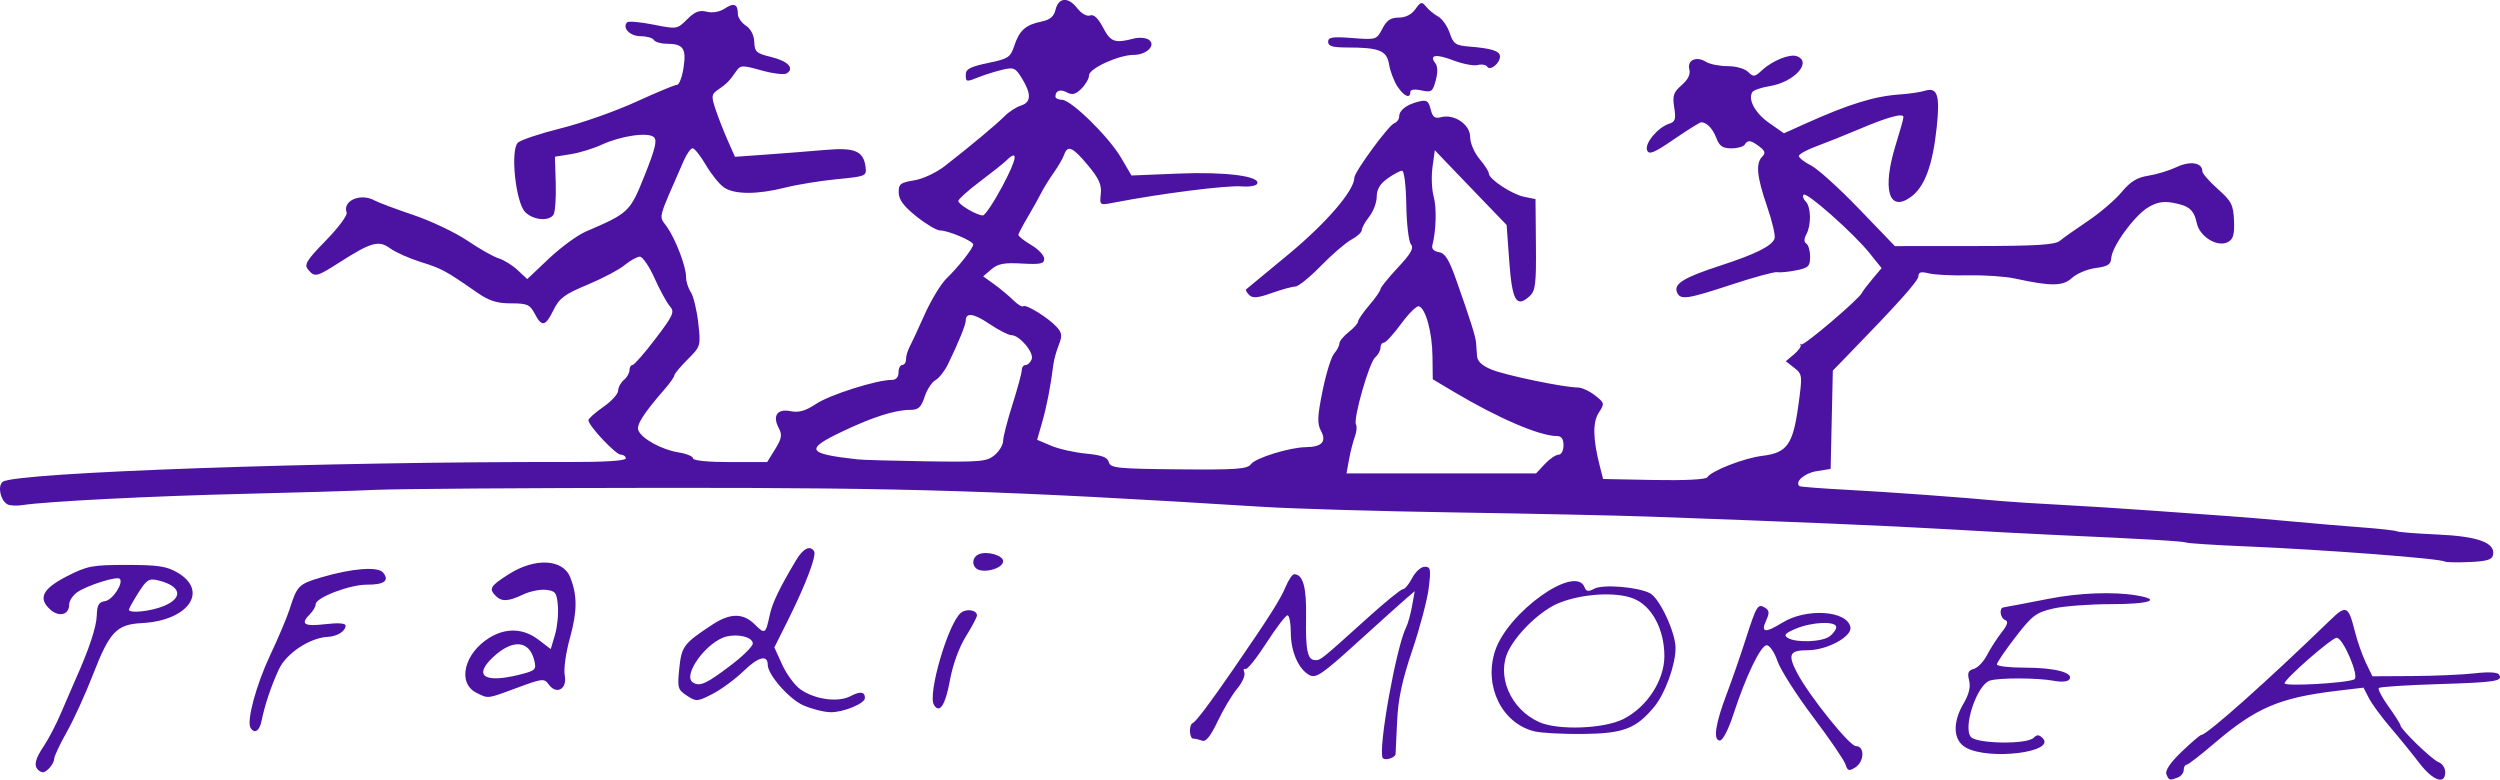 <?xml version="1.0" encoding="UTF-8" standalone="no"?>
<!-- Created with Inkscape (http://www.inkscape.org/) -->

<svg
   xmlns:dc="http://purl.org/dc/elements/1.1/"
   xmlns:cc="http://creativecommons.org/ns#"
   xmlns:rdf="http://www.w3.org/1999/02/22-rdf-syntax-ns#"
   xmlns:svg="http://www.w3.org/2000/svg"
   xmlns="http://www.w3.org/2000/svg"
   xmlns:sodipodi="http://sodipodi.sourceforge.net/DTD/sodipodi-0.dtd"
   xmlns:inkscape="http://www.inkscape.org/namespaces/inkscape"
   width="177.05mm"
   height="55.216mm"
   viewBox="0 0 177.05 55.216"
   version="1.1"
   id="svg8"
   inkscape:version="0.92.2 (5c3e80d, 2017-08-06)"
   sodipodi:docname="logo_vektor_violett.svg">
  <defs
     id="defs2" />
  <sodipodi:namedview
     id="base"
     pagecolor="#ffffff"
     bordercolor="#666666"
     borderopacity="1.0"
     inkscape:pageopacity="0.0"
     inkscape:pageshadow="2"
     inkscape:zoom="0.9899495"
     inkscape:cx="-76.563237"
     inkscape:cy="182.3494"
     inkscape:document-units="mm"
     inkscape:current-layer="layer1"
     showgrid="false"
     inkscape:window-width="1278"
     inkscape:window-height="1368"
     inkscape:window-x="-7"
     inkscape:window-y="0"
     inkscape:window-maximized="0"
     fit-margin-top="0"
     fit-margin-left="0"
     fit-margin-right="0"
     fit-margin-bottom="0" />
  <g
     inkscape:label="Ebene 1"
     inkscape:groupmode="layer"
     id="layer1"
     transform="translate(-18.525,-123.771)">
    <path
       style="fill:#4c12a1;fill-opacity:1;stroke-width:0.265"
       d="m 171.947,178.592 c -0.098,-0.255 0.295,-0.83 1.086,-1.587 0.682,-0.653 1.308,-1.187 1.391,-1.187 0.39,0 4.659,-3.803 9.137,-8.139 1.12,-1.085 1.278,-1.012 1.734,0.802 0.174,0.694 0.525,1.695 0.779,2.223 l 0.463,0.961 2.858,-0.016 c 1.572,-0.009 3.553,-0.097 4.402,-0.195 0.957,-0.111 1.607,-0.077 1.71,0.09 0.291,0.471 -0.204,0.549 -4.328,0.677 -2.22,0.069 -4.104,0.192 -4.186,0.274 -0.082,0.082 0.228,0.674 0.689,1.316 0.461,0.642 0.838,1.235 0.838,1.318 0,0.282 2.247,2.456 2.712,2.623 0.255,0.091 0.463,0.408 0.463,0.704 0,0.925 -0.875,0.608 -1.853,-0.671 -0.509,-0.665 -1.428,-1.797 -2.044,-2.516 -0.616,-0.719 -1.293,-1.643 -1.504,-2.053 l -0.385,-0.745 -1.877,0.224 c -4.099,0.49 -5.744,1.198 -8.74,3.762 -0.946,0.809 -1.809,1.473 -1.918,1.475 -0.109,0.002 -0.198,0.17 -0.198,0.372 0,0.203 -0.188,0.441 -0.419,0.529 -0.587,0.225 -0.637,0.21 -0.81,-0.24 z m 13.313,-6.713 c 0.373,-0.196 -0.797,-2.941 -1.253,-2.941 -0.35,0 -3.687,2.917 -3.687,3.224 0,0.238 4.432,-0.015 4.941,-0.282 z m -164.044,6.407 c -0.311,-0.311 -0.191,-0.786 0.428,-1.705 0.332,-0.493 0.88,-1.552 1.218,-2.352 0.338,-0.8 0.775,-1.812 0.971,-2.249 0.991,-2.202 1.523,-3.795 1.546,-4.63 0.02,-0.731 0.143,-0.943 0.585,-1.006 0.535,-0.076 1.333,-1.292 1.04,-1.584 -0.195,-0.195 -2.224,0.437 -2.969,0.925 -0.338,0.221 -0.614,0.631 -0.614,0.91 0,0.722 -0.72,0.903 -1.344,0.339 -0.879,-0.796 -0.537,-1.471 1.193,-2.354 1.439,-0.735 1.789,-0.801 4.233,-0.801 2.208,0 2.823,0.093 3.591,0.542 2.247,1.315 0.76,3.413 -2.538,3.579 -1.769,0.089 -2.273,0.62 -3.435,3.618 -0.536,1.384 -1.376,3.226 -1.867,4.094 -0.491,0.868 -0.892,1.722 -0.892,1.897 0,0.337 -0.519,0.954 -0.803,0.954 -0.092,0 -0.247,-0.079 -0.344,-0.176 z m 8.919,-11.601 c 1.408,-0.588 1.212,-1.425 -0.425,-1.816 -0.633,-0.151 -0.804,-0.042 -1.389,0.884 -0.367,0.581 -0.667,1.119 -0.667,1.194 0,0.287 1.562,0.121 2.481,-0.263 z m 119.084,11.215 c -0.096,-0.301 -1.131,-1.816 -2.3,-3.366 -1.169,-1.55 -2.3,-3.324 -2.512,-3.943 -0.212,-0.618 -0.555,-1.124 -0.762,-1.124 -0.427,0 -1.471,2.164 -2.361,4.895 -0.35,1.075 -0.753,1.852 -0.959,1.852 -0.494,0 -0.319,-1.188 0.487,-3.304 0.361,-0.948 0.961,-2.676 1.334,-3.84 0.78,-2.433 0.867,-2.575 1.382,-2.257 0.307,0.19 0.32,0.365 0.07,0.915 -0.387,0.85 -0.061,0.89 1.151,0.141 1.706,-1.055 4.596,-0.864 4.823,0.318 0.128,0.664 -1.666,1.633 -3.024,1.633 -1.296,0 -1.434,0.295 -0.752,1.603 0.835,1.602 3.711,5.185 4.162,5.186 0.642,0.002 0.605,1.108 -0.051,1.518 -0.439,0.274 -0.539,0.241 -0.688,-0.227 z m -1.114,-9.066 c 0.255,-0.193 0.463,-0.487 0.463,-0.653 0,-0.436 -1.701,-0.372 -2.848,0.108 -0.773,0.323 -0.897,0.461 -0.587,0.657 0.576,0.364 2.437,0.294 2.972,-0.112 z m -31.653,8.62 c -0.358,-0.579 0.958,-7.907 1.666,-9.285 0.12,-0.232 0.303,-0.897 0.408,-1.477 l 0.191,-1.055 -0.613,0.525 c -0.337,0.289 -1.896,1.69 -3.465,3.114 -2.478,2.25 -2.92,2.551 -3.376,2.307 -0.777,-0.416 -1.324,-1.668 -1.324,-3.03 0,-0.662 -0.105,-1.204 -0.234,-1.204 -0.129,0 -0.805,0.887 -1.503,1.971 -0.698,1.084 -1.365,1.911 -1.483,1.838 -0.118,-0.073 -0.149,0.036 -0.071,0.241 0.079,0.205 -0.151,0.723 -0.51,1.15 -0.359,0.427 -0.978,1.462 -1.375,2.3 -0.502,1.06 -0.837,1.479 -1.102,1.378 -0.21,-0.08 -0.49,-0.146 -0.624,-0.146 -0.29,0 -0.329,-0.976 -0.044,-1.102 0.239,-0.106 1.211,-1.396 2.888,-3.833 2.515,-3.654 3.316,-4.914 3.686,-5.801 0.208,-0.498 0.481,-0.906 0.607,-0.906 0.628,0 0.883,0.903 0.847,3.003 -0.041,2.406 0.103,3.082 0.656,3.082 0.383,0 0.399,-0.013 3.763,-3.048 1.207,-1.089 2.305,-1.979 2.441,-1.979 0.136,0 0.431,-0.357 0.657,-0.794 0.226,-0.437 0.624,-0.794 0.884,-0.794 0.422,0 0.453,0.165 0.284,1.521 -0.104,0.837 -0.628,2.816 -1.164,4.399 -0.721,2.128 -1,3.437 -1.072,5.027 -0.054,1.182 -0.104,2.226 -0.11,2.32 -0.019,0.262 -0.774,0.493 -0.907,0.277 z m 41.31,-0.731 c -0.915,-0.497 -0.984,-1.765 -0.171,-3.144 0.377,-0.639 0.502,-1.164 0.386,-1.625 -0.133,-0.53 -0.06,-0.709 0.33,-0.811 0.275,-0.072 0.695,-0.509 0.933,-0.97 0.238,-0.462 0.702,-1.183 1.031,-1.604 0.422,-0.54 0.501,-0.799 0.268,-0.882 -0.355,-0.126 -0.461,-0.845 -0.132,-0.901 0.468,-0.08 1.38,-0.253 3.241,-0.616 2.115,-0.413 4.53,-0.506 6.152,-0.238 1.876,0.31 0.988,0.624 -1.766,0.624 -1.517,0 -3.364,0.14 -4.105,0.311 -1.208,0.279 -1.484,0.488 -2.666,2.019 -0.725,0.94 -1.319,1.812 -1.319,1.938 0,0.126 0.885,0.23 1.967,0.23 2.117,0 3.468,0.347 3.178,0.817 -0.11,0.179 -0.539,0.221 -1.123,0.112 -1.135,-0.213 -3.863,-0.221 -4.516,-0.014 -0.911,0.289 -1.927,3.294 -1.349,3.991 0.405,0.488 3.962,0.543 4.436,0.069 0.247,-0.247 0.391,-0.243 0.648,0.018 0.977,0.99 -3.758,1.582 -5.424,0.678 z m -30.577,-1.161 c -2.3,-0.566 -3.592,-3.211 -2.78,-5.691 0.901,-2.752 5.701,-6.169 6.337,-4.511 0.119,0.309 0.266,0.33 0.695,0.101 0.612,-0.327 3.115,-0.12 3.95,0.328 0.676,0.362 1.796,2.769 1.8,3.867 0.004,1.197 -0.737,3.239 -1.515,4.176 -1.282,1.545 -2.175,1.886 -5.023,1.918 -1.423,0.016 -2.982,-0.068 -3.465,-0.187 z m 6.311,-0.871 c 1.666,-0.84 2.9,-2.736 2.9,-4.455 0,-1.895 -0.888,-3.556 -2.178,-4.072 -1.24,-0.496 -3.605,-0.359 -5.277,0.305 -1.237,0.492 -2.896,2.045 -3.564,3.336 -0.918,1.776 0.1,4.189 2.156,5.106 1.335,0.596 4.583,0.476 5.963,-0.22 z m -97.227,0.623 c -0.296,-0.478 0.408,-3.073 1.406,-5.182 0.564,-1.192 1.173,-2.633 1.355,-3.203 0.537,-1.686 0.641,-1.792 2.232,-2.264 2.177,-0.646 4.023,-0.792 4.393,-0.346 0.473,0.57 0.081,0.866 -1.136,0.858 -1.22,-0.008 -3.637,0.914 -3.637,1.387 0,0.161 -0.179,0.471 -0.397,0.69 -0.714,0.714 -0.443,0.898 1.058,0.722 0.921,-0.108 1.455,-0.072 1.455,0.098 0,0.397 -0.58,0.765 -1.262,0.8 -1.274,0.065 -2.934,1.164 -3.456,2.288 -0.551,1.186 -1.004,2.534 -1.231,3.662 -0.145,0.722 -0.5,0.945 -0.781,0.491 z m 39.137,-1.597 c -0.998,-0.444 -2.509,-2.168 -2.509,-2.861 0,-0.737 -0.664,-0.576 -1.678,0.409 -0.605,0.587 -1.607,1.328 -2.227,1.647 -1.08,0.555 -1.157,0.56 -1.82,0.126 -0.647,-0.424 -0.682,-0.55 -0.539,-1.935 0.162,-1.567 0.306,-1.758 2.357,-3.105 1.25,-0.821 2.17,-0.822 2.989,-0.004 0.715,0.715 0.773,0.68 1.053,-0.644 0.184,-0.871 0.675,-1.894 1.869,-3.901 0.499,-0.839 1.001,-1.088 1.28,-0.636 0.185,0.299 -0.591,2.351 -1.82,4.814 l -0.996,1.996 0.558,1.225 c 0.307,0.674 0.887,1.457 1.288,1.742 1.024,0.724 2.675,0.947 3.556,0.479 0.681,-0.362 1.011,-0.316 1.011,0.139 0,0.386 -1.543,1.021 -2.434,1.002 -0.48,-0.01 -1.351,-0.232 -1.936,-0.492 z m -5.089,-2.858 c 0.837,-0.638 1.521,-1.319 1.521,-1.513 0,-0.441 -0.995,-0.707 -1.86,-0.497 -1.399,0.339 -3.168,2.771 -2.373,3.262 0.487,0.301 0.965,0.08 2.712,-1.252 z m 14.351,2.835 c -0.466,-0.754 1.015,-5.811 1.911,-6.525 0.403,-0.321 1.135,-0.198 1.135,0.191 0,0.12 -0.356,0.792 -0.792,1.493 -0.48,0.773 -0.923,1.994 -1.124,3.105 -0.317,1.746 -0.73,2.382 -1.129,1.737 z m -32.408,-0.865 c -1.366,-0.687 -0.871,-2.782 0.919,-3.888 1.178,-0.728 2.41,-0.681 3.476,0.132 l 0.873,0.666 0.297,-0.997 c 0.164,-0.548 0.258,-1.473 0.21,-2.055 -0.077,-0.941 -0.171,-1.068 -0.837,-1.144 -0.412,-0.047 -1.145,0.102 -1.627,0.331 -1.052,0.499 -1.512,0.523 -1.936,0.099 -0.509,-0.509 -0.39,-0.707 0.925,-1.54 1.87,-1.186 3.847,-1.077 4.358,0.24 0.499,1.288 0.491,2.397 -0.031,4.281 -0.292,1.054 -0.453,2.215 -0.367,2.646 0.192,0.959 -0.578,1.404 -1.128,0.652 -0.331,-0.452 -0.436,-0.442 -2.226,0.222 -2.17,0.804 -2.045,0.789 -2.907,0.356 z m 3.077,-1.283 c 1.107,-0.279 1.183,-0.352 1.029,-0.992 -0.35,-1.455 -1.55,-1.545 -2.947,-0.221 -1.391,1.318 -0.567,1.839 1.919,1.213 z m 32.289,-7.548 c -0.313,-0.313 -0.188,-0.821 0.242,-0.986 0.594,-0.228 1.699,0.098 1.699,0.501 0,0.544 -1.505,0.92 -1.94,0.485 z m 104.05,-0.453 c -0.229,-0.214 -8.52,-0.848 -14.207,-1.085 -2.076,-0.087 -3.922,-0.206 -4.101,-0.264 -0.318,-0.104 -2.746,-0.245 -9.454,-0.548 -1.819,-0.082 -5.212,-0.263 -7.541,-0.401 -3.892,-0.231 -11.123,-0.537 -21.167,-0.894 -2.183,-0.078 -8.315,-0.208 -13.626,-0.291 -5.312,-0.082 -11.443,-0.261 -13.626,-0.397 -18.289,-1.143 -25.067,-1.357 -42.466,-1.345 -9.677,0.007 -18.845,0.071 -20.373,0.143 -1.528,0.072 -5.755,0.2 -9.393,0.285 -6.379,0.149 -13.966,0.535 -15.61,0.794 -0.437,0.069 -0.927,0.038 -1.089,-0.069 -0.487,-0.32 -0.674,-1.285 -0.306,-1.58 0.835,-0.669 22.996,-1.444 40.09,-1.402 2.52,0.006 4.035,-0.089 4.035,-0.255 0,-0.146 -0.159,-0.265 -0.353,-0.265 -0.36,0 -2.293,-2.056 -2.293,-2.439 0,-0.116 0.472,-0.538 1.048,-0.937 0.577,-0.399 1.053,-0.919 1.058,-1.156 0.005,-0.237 0.189,-0.579 0.407,-0.76 0.218,-0.181 0.397,-0.493 0.397,-0.694 0,-0.2 0.096,-0.364 0.213,-0.364 0.117,0 0.848,-0.836 1.624,-1.857 1.282,-1.687 1.375,-1.899 1.015,-2.315 -0.218,-0.252 -0.704,-1.143 -1.08,-1.98 -0.376,-0.837 -0.844,-1.521 -1.038,-1.521 -0.195,0 -0.679,0.268 -1.076,0.595 -0.397,0.327 -1.584,0.954 -2.637,1.392 -1.615,0.672 -1.991,0.952 -2.4,1.786 -0.578,1.18 -0.828,1.229 -1.335,0.261 -0.337,-0.643 -0.532,-0.728 -1.681,-0.728 -1.015,0 -1.55,-0.174 -2.44,-0.794 -2.187,-1.522 -2.452,-1.666 -3.939,-2.132 -0.823,-0.258 -1.802,-0.693 -2.174,-0.967 -0.805,-0.592 -1.343,-0.445 -3.567,0.978 -1.652,1.057 -1.779,1.086 -2.25,0.519 -0.291,-0.351 -0.107,-0.651 1.26,-2.051 0.881,-0.902 1.544,-1.792 1.474,-1.979 -0.314,-0.843 0.99,-1.41 1.978,-0.859 0.253,0.141 1.488,0.604 2.745,1.028 1.257,0.425 2.984,1.245 3.836,1.823 0.853,0.578 1.848,1.141 2.212,1.25 0.364,0.11 0.967,0.484 1.339,0.833 l 0.678,0.634 1.534,-1.451 c 0.844,-0.798 2.026,-1.662 2.626,-1.92 3.051,-1.311 3.119,-1.377 4.161,-3.986 0.761,-1.907 0.898,-2.488 0.637,-2.705 -0.435,-0.361 -2.344,-0.077 -3.699,0.55 -0.582,0.269 -1.562,0.569 -2.177,0.666 l -1.119,0.177 0.056,1.885 c 0.031,1.037 -0.039,2.034 -0.154,2.216 -0.313,0.495 -1.433,0.399 -2.005,-0.174 -0.678,-0.678 -1.071,-4.391 -0.521,-4.919 0.2,-0.192 1.573,-0.65 3.051,-1.019 1.478,-0.368 3.872,-1.213 5.32,-1.876 1.448,-0.664 2.756,-1.207 2.906,-1.207 0.15,0 0.356,-0.552 0.457,-1.228 0.205,-1.366 -0.02,-1.672 -1.233,-1.679 -0.392,-0.002 -0.786,-0.123 -0.876,-0.269 -0.09,-0.146 -0.517,-0.265 -0.95,-0.265 -0.747,0 -1.315,-0.601 -0.931,-0.985 0.093,-0.093 0.926,-0.018 1.851,0.166 1.669,0.332 1.688,0.329 2.391,-0.374 0.544,-0.544 0.866,-0.669 1.385,-0.539 0.416,0.104 0.908,0.018 1.279,-0.225 0.657,-0.431 0.928,-0.319 0.928,0.383 0,0.249 0.256,0.622 0.568,0.83 0.351,0.233 0.578,0.674 0.595,1.157 0.025,0.697 0.153,0.81 1.202,1.063 1.184,0.285 1.67,0.804 1.09,1.163 -0.173,0.107 -0.975,0.01 -1.783,-0.215 -1.405,-0.391 -1.485,-0.386 -1.824,0.106 -0.442,0.642 -0.644,0.845 -1.271,1.276 -0.449,0.309 -0.465,0.442 -0.161,1.362 0.185,0.561 0.571,1.55 0.858,2.198 l 0.521,1.178 2.286,-0.164 c 1.257,-0.09 3.12,-0.237 4.138,-0.326 2.066,-0.181 2.68,0.081 2.825,1.209 0.083,0.643 0.028,0.667 -2.031,0.866 -1.164,0.113 -2.811,0.381 -3.659,0.595 -1.989,0.503 -3.612,0.496 -4.348,-0.019 -0.321,-0.225 -0.895,-0.939 -1.275,-1.587 -0.38,-0.648 -0.8,-1.178 -0.934,-1.178 -0.134,0 -0.413,0.387 -0.62,0.86 -1.903,4.35 -1.782,3.883 -1.215,4.679 0.626,0.879 1.386,2.869 1.37,3.587 -0.006,0.29 0.144,0.766 0.334,1.058 0.19,0.292 0.429,1.274 0.53,2.181 0.183,1.635 0.176,1.658 -0.754,2.589 -0.516,0.516 -0.939,1.024 -0.939,1.128 -1.78e-4,0.104 -0.311,0.547 -0.691,0.983 -1.48,1.701 -2.007,2.524 -1.86,2.906 0.226,0.589 1.651,1.375 2.836,1.564 0.571,0.091 1.039,0.284 1.039,0.428 0,0.155 1.072,0.261 2.624,0.261 h 2.624 l 0.566,-0.915 c 0.461,-0.745 0.51,-1.02 0.266,-1.476 -0.474,-0.886 -0.127,-1.405 0.815,-1.217 0.602,0.12 1.059,-0.01 1.836,-0.524 0.972,-0.643 4.278,-1.689 5.34,-1.689 0.305,0 0.481,-0.194 0.481,-0.529 0,-0.291 0.119,-0.529 0.265,-0.529 0.146,0 0.265,-0.18 0.265,-0.4 0,-0.22 0.11,-0.607 0.245,-0.86 0.135,-0.253 0.618,-1.293 1.074,-2.312 0.456,-1.019 1.149,-2.163 1.541,-2.544 0.868,-0.843 1.894,-2.148 1.899,-2.413 0.004,-0.245 -1.765,-0.996 -2.345,-0.996 -0.237,0 -0.991,-0.446 -1.675,-0.992 -0.898,-0.717 -1.247,-1.185 -1.256,-1.686 -0.011,-0.612 0.117,-0.714 1.086,-0.869 0.621,-0.099 1.569,-0.542 2.183,-1.019 1.798,-1.398 3.647,-2.941 4.234,-3.533 0.305,-0.307 0.822,-0.643 1.15,-0.745 0.729,-0.229 0.754,-0.813 0.083,-1.913 -0.464,-0.762 -0.588,-0.817 -1.388,-0.627 -0.483,0.115 -1.213,0.343 -1.623,0.505 -0.963,0.383 -0.975,0.38 -0.975,-0.18 0,-0.369 0.355,-0.549 1.569,-0.8 1.441,-0.298 1.593,-0.397 1.866,-1.222 0.36,-1.089 0.8,-1.483 1.915,-1.711 0.611,-0.125 0.891,-0.356 1.002,-0.825 0.21,-0.891 0.888,-0.951 1.529,-0.137 0.313,0.398 0.693,0.615 0.922,0.527 0.261,-0.1 0.564,0.184 0.918,0.858 0.538,1.027 0.83,1.131 2.185,0.778 0.364,-0.095 0.832,-0.061 1.041,0.075 0.569,0.37 -0.122,1.081 -1.052,1.081 -1.059,0 -3.165,0.962 -3.165,1.446 0,0.223 -0.241,0.647 -0.535,0.942 -0.408,0.408 -0.651,0.473 -1.024,0.274 -0.482,-0.258 -0.822,-0.136 -0.822,0.293 0,0.121 0.208,0.223 0.463,0.226 0.655,0.008 3.315,2.617 4.189,4.109 l 0.734,1.253 3.326,-0.137 c 3.343,-0.138 5.844,0.186 5.575,0.723 -0.073,0.146 -0.561,0.229 -1.084,0.185 -1.061,-0.089 -5.77,0.509 -9.06,1.149 -1.015,0.198 -1.016,0.197 -0.93,-0.627 0.067,-0.64 -0.138,-1.093 -0.915,-2.023 -1.086,-1.299 -1.432,-1.45 -1.684,-0.735 -0.09,0.255 -0.417,0.82 -0.728,1.257 -0.311,0.437 -0.716,1.091 -0.9,1.455 -0.184,0.364 -0.617,1.138 -0.962,1.72 -0.345,0.582 -0.637,1.136 -0.649,1.231 -0.012,0.095 0.395,0.418 0.905,0.719 0.509,0.301 0.926,0.74 0.926,0.977 0,0.359 -0.26,0.415 -1.579,0.34 -1.254,-0.072 -1.699,0.012 -2.162,0.409 l -0.583,0.499 0.773,0.556 c 0.425,0.306 1.034,0.813 1.352,1.126 0.319,0.314 0.64,0.51 0.714,0.436 0.175,-0.175 1.787,0.824 2.37,1.468 0.377,0.417 0.402,0.628 0.149,1.265 -0.167,0.421 -0.339,1.032 -0.381,1.359 -0.215,1.661 -0.468,2.966 -0.794,4.104 l -0.361,1.259 0.979,0.418 c 0.538,0.23 1.653,0.483 2.478,0.562 1.129,0.108 1.53,0.258 1.621,0.607 0.109,0.417 0.595,0.467 4.944,0.507 4.118,0.038 4.868,-0.017 5.128,-0.372 0.319,-0.437 2.74,-1.185 3.874,-1.198 1.13,-0.012 1.488,-0.386 1.087,-1.136 -0.287,-0.536 -0.27,-1.008 0.105,-2.861 0.247,-1.221 0.615,-2.408 0.819,-2.637 0.204,-0.23 0.37,-0.549 0.37,-0.708 0,-0.16 0.298,-0.525 0.661,-0.811 0.364,-0.286 0.662,-0.622 0.662,-0.747 2.7e-4,-0.125 0.357,-0.643 0.793,-1.153 0.436,-0.509 0.793,-1.02 0.793,-1.136 2.6e-4,-0.115 0.552,-0.799 1.225,-1.519 0.94,-1.005 1.157,-1.391 0.934,-1.659 -0.16,-0.193 -0.308,-1.444 -0.329,-2.78 -0.022,-1.385 -0.15,-2.43 -0.298,-2.43 -0.143,0 -0.605,0.246 -1.028,0.547 -0.535,0.381 -0.768,0.772 -0.768,1.287 0,0.407 -0.238,1.043 -0.529,1.413 -0.291,0.37 -0.529,0.8 -0.529,0.955 0,0.155 -0.327,0.457 -0.728,0.671 -0.4,0.214 -1.374,1.05 -2.163,1.859 -0.79,0.809 -1.607,1.47 -1.817,1.47 -0.209,0 -0.959,0.205 -1.666,0.457 -1.005,0.357 -1.355,0.387 -1.605,0.137 -0.176,-0.176 -0.268,-0.357 -0.205,-0.402 0.063,-0.045 1.439,-1.183 3.059,-2.529 2.651,-2.204 4.597,-4.477 4.597,-5.371 0,-0.402 2.41,-3.695 2.818,-3.852 0.196,-0.075 0.357,-0.288 0.357,-0.473 0,-0.449 0.512,-0.849 1.357,-1.061 0.594,-0.149 0.718,-0.073 0.87,0.536 0.141,0.56 0.295,0.679 0.736,0.564 0.941,-0.246 2.064,0.516 2.064,1.4 0,0.432 0.289,1.11 0.661,1.553 0.364,0.432 0.661,0.895 0.661,1.029 0,0.399 1.623,1.475 2.495,1.653 l 0.812,0.166 0.029,3.222 c 0.026,2.806 -0.033,3.279 -0.453,3.659 -0.928,0.84 -1.231,0.322 -1.433,-2.453 l -0.189,-2.598 -1.755,-1.82 c -0.965,-1.001 -2.109,-2.192 -2.542,-2.646 l -0.787,-0.826 -0.165,1.191 c -0.091,0.655 -0.054,1.594 0.082,2.087 0.222,0.805 0.179,2.408 -0.094,3.463 -0.061,0.238 0.12,0.425 0.464,0.477 0.437,0.067 0.717,0.517 1.237,1.991 0.997,2.826 1.36,3.975 1.395,4.417 0.018,0.218 0.049,0.647 0.071,0.952 0.026,0.376 0.359,0.685 1.031,0.958 1.007,0.409 5.126,1.265 6.085,1.265 0.289,0 0.844,0.251 1.234,0.558 0.682,0.536 0.693,0.583 0.276,1.219 -0.445,0.68 -0.426,1.849 0.064,3.78 l 0.235,0.926 3.61,0.07 c 2.161,0.042 3.674,-0.035 3.771,-0.191 0.282,-0.457 2.609,-1.364 3.896,-1.519 1.748,-0.211 2.168,-0.792 2.545,-3.518 0.304,-2.195 0.297,-2.259 -0.284,-2.716 l -0.595,-0.467 0.584,-0.493 c 0.321,-0.271 0.53,-0.567 0.463,-0.658 -0.067,-0.091 -0.043,-0.107 0.052,-0.037 0.166,0.124 4.098,-3.22 4.284,-3.644 0.05,-0.115 0.386,-0.558 0.745,-0.985 l 0.654,-0.777 -0.858,-1.068 c -1.129,-1.405 -4.448,-4.346 -4.663,-4.132 -0.092,0.092 -0.027,0.309 0.145,0.481 0.382,0.382 0.409,1.651 0.048,2.325 -0.177,0.331 -0.177,0.55 0,0.66 0.146,0.09 0.265,0.509 0.265,0.93 0,0.674 -0.12,0.79 -0.992,0.963 -0.546,0.109 -1.15,0.166 -1.342,0.128 -0.192,-0.038 -1.636,0.355 -3.209,0.873 -3.203,1.056 -3.666,1.119 -3.891,0.532 -0.225,-0.587 0.511,-1.034 3.084,-1.872 2.491,-0.811 3.627,-1.376 3.832,-1.907 0.075,-0.194 -0.161,-1.215 -0.525,-2.269 -0.73,-2.116 -0.823,-3.065 -0.345,-3.543 0.246,-0.246 0.201,-0.404 -0.198,-0.706 -0.615,-0.465 -0.826,-0.494 -1.044,-0.142 -0.09,0.146 -0.517,0.265 -0.948,0.265 -0.611,0 -0.845,-0.16 -1.059,-0.722 -0.256,-0.673 -0.677,-1.116 -1.071,-1.126 -0.092,-0.002 -0.957,0.537 -1.922,1.197 -1.445,0.99 -1.783,1.127 -1.916,0.78 -0.184,-0.48 0.768,-1.619 1.564,-1.872 0.432,-0.137 0.491,-0.326 0.359,-1.151 -0.134,-0.838 -0.055,-1.076 0.525,-1.581 0.455,-0.396 0.637,-0.769 0.546,-1.119 -0.171,-0.655 0.497,-0.958 1.176,-0.534 0.27,0.168 0.96,0.306 1.534,0.306 0.591,0 1.221,0.178 1.454,0.411 0.372,0.372 0.465,0.361 0.973,-0.112 0.743,-0.692 1.985,-1.192 2.485,-1 1.099,0.422 -0.211,1.842 -1.955,2.121 -0.579,0.093 -1.122,0.282 -1.208,0.42 -0.326,0.528 0.204,1.495 1.202,2.191 l 1.038,0.725 1.522,-0.685 c 3.086,-1.388 4.886,-1.944 6.692,-2.067 0.661,-0.045 1.447,-0.16 1.749,-0.256 0.912,-0.289 1.102,0.295 0.853,2.616 -0.289,2.694 -0.86,4.212 -1.849,4.916 -1.559,1.11 -2.026,-0.597 -1.032,-3.768 0.289,-0.922 0.527,-1.779 0.529,-1.904 0.005,-0.312 -1.128,-0.002 -3.172,0.868 -0.946,0.403 -2.285,0.939 -2.977,1.192 -0.691,0.253 -1.257,0.566 -1.257,0.695 0,0.13 0.387,0.432 0.86,0.671 0.473,0.239 2.003,1.622 3.399,3.073 l 2.539,2.638 5.621,-0.004 c 4.383,-0.003 5.717,-0.085 6.06,-0.369 0.241,-0.201 1.138,-0.834 1.993,-1.408 0.855,-0.574 1.927,-1.493 2.384,-2.042 0.621,-0.748 1.095,-1.039 1.886,-1.161 0.581,-0.089 1.489,-0.367 2.018,-0.616 0.963,-0.455 1.816,-0.311 1.816,0.306 0,0.155 0.492,0.718 1.093,1.252 0.968,0.859 1.099,1.115 1.146,2.233 0.041,0.986 -0.053,1.32 -0.429,1.521 -0.733,0.392 -1.991,-0.364 -2.202,-1.323 -0.213,-0.97 -0.548,-1.254 -1.725,-1.463 -0.675,-0.12 -1.152,-0.024 -1.759,0.353 -0.978,0.607 -2.537,2.768 -2.578,3.571 -0.023,0.447 -0.244,0.588 -1.105,0.702 -0.592,0.079 -1.345,0.394 -1.674,0.7 -0.638,0.595 -1.469,0.604 -4.041,0.044 -0.679,-0.148 -2.168,-0.249 -3.307,-0.225 -1.14,0.024 -2.4,-0.04 -2.8,-0.142 -0.544,-0.138 -0.728,-0.088 -0.728,0.197 0,0.33 -1.438,1.936 -5.163,5.764 l -0.901,0.926 -0.077,3.482 -0.077,3.482 -1.002,0.16 c -0.848,0.136 -1.552,0.749 -1.213,1.057 0.054,0.049 1.587,0.168 3.406,0.264 2.971,0.157 8.145,0.534 10.98,0.801 0.582,0.055 2.428,0.171 4.101,0.259 1.673,0.087 4.65,0.277 6.615,0.421 1.965,0.144 4.346,0.315 5.292,0.38 0.946,0.065 2.91,0.23 4.366,0.367 1.455,0.137 3.711,0.329 5.014,0.426 1.302,0.097 2.445,0.225 2.54,0.283 0.094,0.058 1.387,0.16 2.872,0.226 2.869,0.128 4.106,0.578 3.941,1.436 -0.067,0.351 -0.429,0.461 -1.689,0.515 -0.882,0.038 -1.654,0.021 -1.717,-0.037 z m -63.746,-6.912 c 0.342,-0.364 0.779,-0.661 0.972,-0.661 0.198,0 0.351,-0.289 0.351,-0.661 0,-0.458 -0.145,-0.661 -0.472,-0.661 -1.217,0 -4.143,-1.256 -7.3,-3.134 l -1.488,-0.885 -0.02,-1.628 c -0.021,-1.699 -0.477,-3.381 -0.959,-3.542 -0.155,-0.052 -0.722,0.507 -1.261,1.241 -0.539,0.734 -1.089,1.335 -1.222,1.335 -0.133,0 -0.242,0.164 -0.242,0.364 0,0.2 -0.167,0.503 -0.371,0.672 -0.426,0.354 -1.583,4.405 -1.361,4.765 0.081,0.132 0.045,0.517 -0.082,0.857 -0.126,0.34 -0.311,1.064 -0.411,1.61 l -0.181,0.992 h 6.713 6.713 z m -38.96,-0.635 c 0.327,-0.279 0.595,-0.728 0.595,-0.998 0,-0.269 0.298,-1.428 0.661,-2.574 0.364,-1.146 0.661,-2.246 0.661,-2.444 0,-0.198 0.123,-0.36 0.273,-0.36 0.15,0 0.344,-0.185 0.43,-0.41 0.181,-0.47 -0.861,-1.706 -1.439,-1.706 -0.208,0 -0.91,-0.359 -1.56,-0.798 -1.122,-0.757 -1.673,-0.829 -1.673,-0.219 0,0.288 -0.536,1.598 -1.262,3.085 -0.236,0.483 -0.634,0.988 -0.885,1.122 -0.251,0.134 -0.594,0.662 -0.763,1.172 -0.248,0.752 -0.44,0.928 -1.013,0.93 -1.073,0.002 -2.62,0.49 -4.742,1.495 -2.762,1.308 -2.614,1.608 0.992,2.01 0.364,0.041 2.566,0.103 4.895,0.138 3.846,0.059 4.288,0.018 4.829,-0.443 z m 0.563,-19.076 c 1.033,-1.939 1.132,-2.639 0.25,-1.773 -0.192,0.189 -1.034,0.858 -1.871,1.487 -0.837,0.629 -1.521,1.245 -1.521,1.368 0,0.246 1.289,1.008 1.735,1.024 0.154,0.006 0.787,-0.942 1.408,-2.106 z m 27.956,-7.033 c -0.246,-0.376 -0.511,-1.078 -0.59,-1.56 -0.16,-0.986 -0.692,-1.196 -3.025,-1.196 -0.975,0 -1.29,-0.098 -1.29,-0.4 0,-0.33 0.302,-0.377 1.715,-0.269 1.689,0.13 1.721,0.12 2.123,-0.658 0.308,-0.597 0.593,-0.79 1.163,-0.79 0.481,0 0.908,-0.216 1.177,-0.595 0.377,-0.532 0.458,-0.551 0.76,-0.179 0.186,0.229 0.572,0.546 0.858,0.704 0.286,0.158 0.652,0.681 0.814,1.161 0.257,0.764 0.423,0.883 1.332,0.956 1.641,0.132 2.229,0.318 2.229,0.704 0,0.486 -0.702,1.051 -0.903,0.727 -0.086,-0.139 -0.388,-0.192 -0.671,-0.118 -0.283,0.074 -1.06,-0.073 -1.725,-0.328 -1.241,-0.474 -1.742,-0.394 -1.275,0.203 0.166,0.213 0.175,0.661 0.025,1.215 -0.218,0.803 -0.305,0.864 -1.019,0.707 -0.489,-0.107 -0.781,-0.065 -0.781,0.114 0,0.503 -0.455,0.306 -0.916,-0.397 z"
       id="path16"
       inkscape:connector-curvature="0" />
  </g>
</svg>
